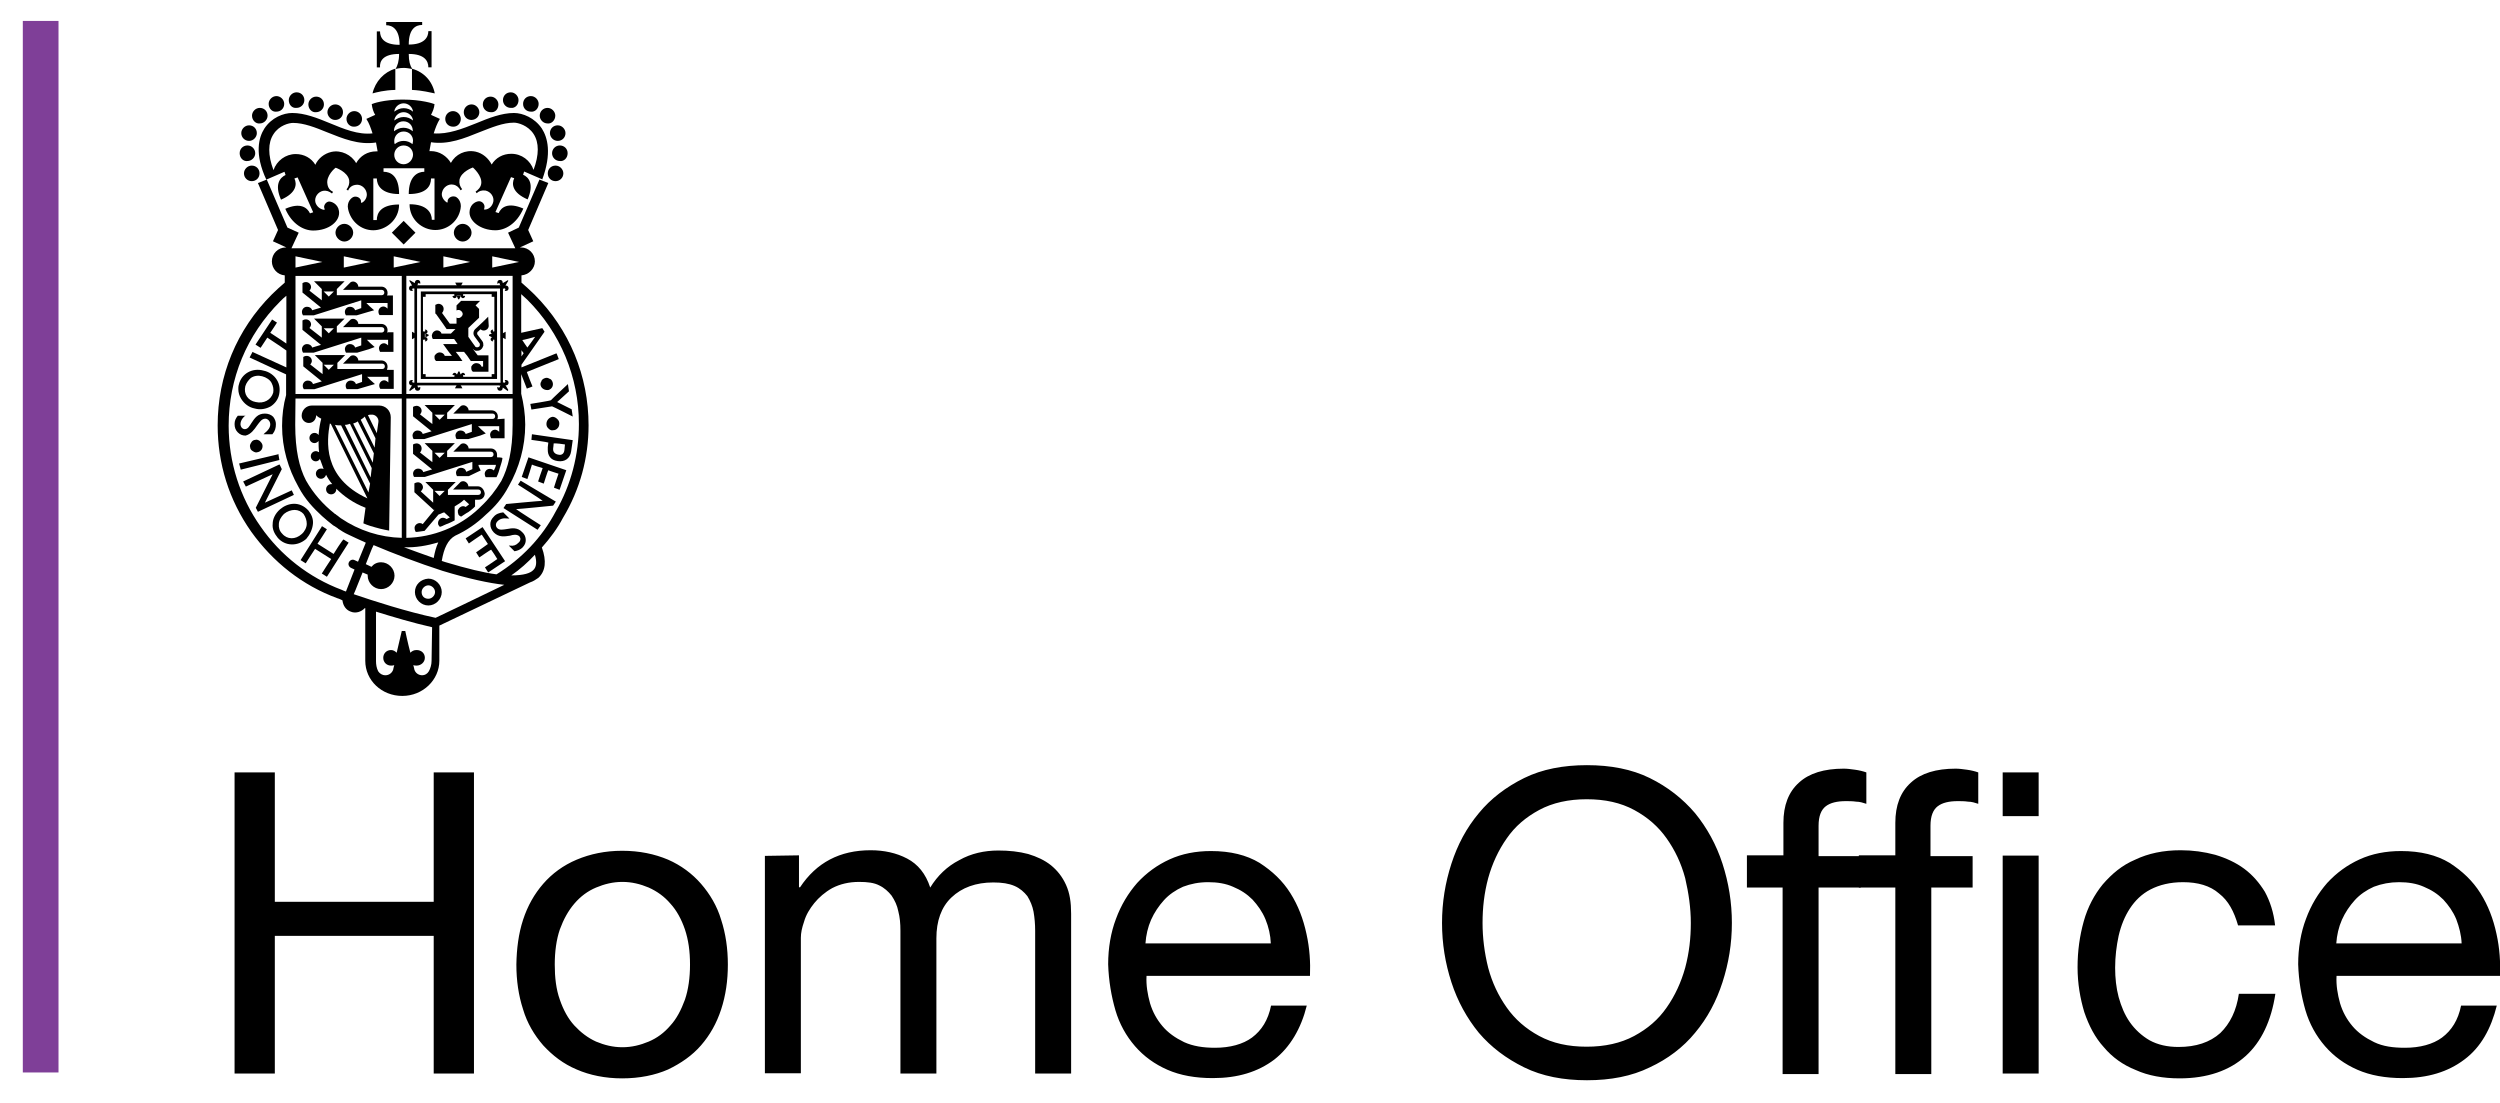 <?xml version="1.0" encoding="utf-8"?>
<!-- Generator: Adobe Illustrator 27.6.1, SVG Export Plug-In . SVG Version: 6.00 Build 0)  -->
<svg version="1.1" id="Layer_1" xmlns="http://www.w3.org/2000/svg" xmlns:xlink="http://www.w3.org/1999/xlink" x="0px" y="0px"
	 viewBox="0 0 931.5 411" style="enable-background:new 0 0 931.5 411;" xml:space="preserve">
<style type="text/css">
	.st0{fill:#7F3F98;}
</style>
<path class="st0" d="M8.5,7.8h13.3v391.8H8.5V7.8z"/>
<path d="M153.5,25.6v7.9c4,0.2,6.9,1,8.5,1.3C161.1,30.2,157.9,26.8,153.5,25.6 M148.7,20.1c0,2.7-0.6,4.4-1.3,5.6
	c0,0,1.3-0.4,3.1-0.4c1.2,0,2.9,0.4,3.1,0.4c-0.8-1.2-1.3-2.9-1.3-5.6c6,0,7.3,2.7,7.3,5h1.2V11.6h-1.2c0,2.3-1.5,5-7.3,5
	c0-6,2.7-7.3,5-7.3V8.2h-13.4v1.2c2.3,0,5,1.5,5,7.3c-6,0-7.3-2.7-7.3-5h-1.2v13.4h1.2C141.4,22.8,142.7,20.1,148.7,20.1
	 M147.3,25.6c-4.2,1.2-7.5,4.8-8.5,9.2c1.5-0.4,4.4-1.2,8.5-1.3V25.6z M154.6,220.6c0,2.7,2.3,5,5,5s5-2.3,5-5s-2.3-5-5-5
	C156.7,215.8,154.6,217.9,154.6,220.6 M157.1,220.6c0-1.3,1.2-2.5,2.5-2.5s2.5,1.2,2.5,2.5c0,1.3-1.2,2.5-2.5,2.5
	C158.1,223.1,157.1,222.1,157.1,220.6 M145.6,155.5c0-2.5-1.9-4.4-4.4-4.4h-25c-2.1,0-3.8,1.7-3.8,3.8c0,1.5,1.2,2.7,2.7,2.7
	c1.5,0,2.7-1.2,2.7-2.9c0.6,0.6,1.2,1,1.9,1.3c-0.4,1.5-0.8,3.6-1,6.1c-0.4-0.6-1-0.8-1.5-0.8c-1,0-1.9,0.8-1.9,1.9
	c0,1,0.8,1.9,1.9,1.9c0.6,0,1.2-0.4,1.5-0.8c0,1.3,0,2.7,0.2,4.2c-0.4-0.2-0.8-0.4-1.2-0.4c-1,0-1.9,0.8-1.9,1.9
	c0,1,0.8,1.9,1.9,1.9c0.6,0,1.3-0.4,1.5-1c0,0.2,0,0.4,0.2,0.6c0.4,1.2,0.8,2.3,1.2,3.3c-0.2-0.2-0.6-0.2-1-0.2
	c-1,0-1.9,0.8-1.9,1.9c0,1,0.8,1.9,1.9,1.9c1,0,1.7-0.8,1.9-1.5c0.6,1.2,1.3,2.3,2.3,3.5h-0.4c-1,0-1.9,0.8-1.9,1.9s0.8,1.9,1.9,1.9
	c1,0,1.9-0.8,1.9-1.9v-0.2c2.9,2.9,6.5,5.4,10.9,7.1l-0.8,5.8c0,0,1.7,0.8,4.4,1.5c2.7,0.8,5.2,1.2,5.2,1.2L145.6,155.5z
	 M122.9,157.8c0,0,0.2,0,0.4,0.2l13.6,27.7C120,177.9,121.8,164.1,122.9,157.8 M137.3,183.5l-12.5-25.2c0.8,0.2,1.5,0.2,2.3,0.2
	l10.8,21.7L137.3,183.5z M138.1,177.9l-9.6-19.6c0.8,0,1.3-0.2,1.9-0.4l8.1,16.5L138.1,177.9z M138.9,172.4l-7.3-14.6
	c0.6-0.2,1.2-0.4,1.7-0.8l6,11.9L138.9,172.4z M139.6,166.8l-5.2-10.4c0.6-0.4,1.2-0.8,1.5-1.2l4,8.1L139.6,166.8z M141,157.2
	l-0.6,4.2l-3.3-6.7c0.4-0.2,0.8-0.2,1.2-0.2C139.8,154.3,141.2,155.7,141,157.2 M129.1,44.3c0-1.5,1.3-2.9,2.9-2.9s2.9,1.3,2.9,2.9
	c0,1.7-1.3,2.9-2.9,2.9C130.4,47.3,129.1,46,129.1,44.3 M90.9,64.6c0-1.5,1.3-2.9,2.9-2.9c1.7,0,2.9,1.3,2.9,2.9
	c0,1.7-1.3,2.9-2.9,2.9C92.2,67.5,90.9,66.2,90.9,64.6 M89.3,57.1c0-1.7,1.3-2.9,2.9-2.9s2.9,1.3,2.9,2.9S93.7,60,92.2,60
	C90.7,60.2,89.3,58.9,89.3,57.1 M89.9,49.6c0-1.5,1.3-2.9,2.9-2.9c1.7,0,2.9,1.3,2.9,2.9c0,1.5-1.3,2.9-2.9,2.9S89.9,51.2,89.9,49.6
	 M93.9,43.1c0-1.5,1.3-2.9,2.9-2.9c1.7,0,2.9,1.3,2.9,2.9c0,1.5-1.3,2.9-2.9,2.9C95.3,46.2,93.9,44.8,93.9,43.1 M100.1,38.7
	c0-1.5,1.3-2.9,2.9-2.9c1.5,0,2.9,1.3,2.9,2.9c0,1.7-1.3,2.9-2.9,2.9C101.4,41.8,100.1,40.4,100.1,38.7 M107.6,37.3
	c0-1.5,1.3-2.9,2.9-2.9c1.7,0,2.9,1.3,2.9,2.9s-1.3,2.9-2.9,2.9C108.9,40.4,107.6,39.1,107.6,37.3 M114.9,38.9
	c0-1.5,1.3-2.9,2.9-2.9c1.7,0,2.9,1.3,2.9,2.9s-1.3,2.9-2.9,2.9C116.2,42,114.9,40.6,114.9,38.9 M122,41.8c0-1.5,1.3-2.9,2.9-2.9
	c1.7,0,2.9,1.3,2.9,2.9c0,1.7-1.3,2.9-2.9,2.9S122,43.3,122,41.8 M171.7,44.3c0-1.5-1.3-2.9-2.9-2.9s-2.9,1.3-2.9,2.9
	c0,1.7,1.3,2.9,2.9,2.9C170.4,47.3,171.7,46,171.7,44.3 M209.9,64.6c0-1.5-1.3-2.9-2.9-2.9c-1.7,0-2.9,1.3-2.9,2.9
	c0,1.7,1.3,2.9,2.9,2.9S209.9,66.2,209.9,64.6 M211.5,57.1c0-1.7-1.3-2.9-2.9-2.9s-2.9,1.3-2.9,2.9s1.3,2.9,2.9,2.9
	C210.1,60.2,211.5,58.9,211.5,57.1 M210.7,49.6c0-1.5-1.3-2.9-2.9-2.9c-1.7,0-2.9,1.3-2.9,2.9c0,1.5,1.3,2.9,2.9,2.9
	C209.5,52.5,210.7,51.2,210.7,49.6 M206.9,43.1c0-1.5-1.3-2.9-2.9-2.9s-2.9,1.3-2.9,2.9c0,1.5,1.3,2.9,2.9,2.9
	C205.5,46.2,206.9,44.8,206.9,43.1 M200.7,38.7c0-1.5-1.3-2.9-2.9-2.9c-1.7,0-2.9,1.3-2.9,2.9c0,1.7,1.3,2.9,2.9,2.9
	C199.4,41.8,200.7,40.4,200.7,38.7 M193.2,37.3c0-1.5-1.3-2.9-2.9-2.9c-1.7,0-2.9,1.3-2.9,2.9s1.3,2.9,2.9,2.9
	C191.9,40.4,193.2,39.1,193.2,37.3 M185.7,38.9c0-1.5-1.3-2.9-2.9-2.9c-1.7,0-2.9,1.3-2.9,2.9s1.3,2.9,2.9,2.9
	C184.6,42,185.7,40.6,185.7,38.9 M178.6,41.8c0-1.5-1.3-2.9-2.9-2.9s-2.9,1.3-2.9,2.9c0,1.7,1.3,2.9,2.9,2.9
	C177.5,44.6,178.6,43.3,178.6,41.8 M175.7,86.7c0-1.7-1.5-3.3-3.3-3.3c-1.7,0-3.3,1.5-3.3,3.3c0,1.7,1.5,3.3,3.3,3.3
	C174.2,90,175.7,88.4,175.7,86.7 M154.4,106.3v37.3h33v-37.3H154.4z M186.5,142.6h-31.1v-35.1h30.9L186.5,142.6z"/>
<path d="M158.7,108.6h-1.9v32.6h28.4v-32.6h-18.1H158.7z M183.2,109.6v1h1v28.8h-1v1h-24.6v-1h-1v-28.8h1v-1H183.2z"/>
<path d="M181.9,118l-1.5,1.5c0,0-0.2,0-0.2,0.2l-2.9,2.7c-1,0.8-1.2,2.1-0.4,3.1l1.7,2.3c0.2,0.2,0.2,0.4,0.2,0.8
	c0,0.2-0.2,0.6-0.4,0.6c-0.2,0.2-0.4,0.2-0.8,0.2c-0.2,0-0.6-0.2-0.6-0.4c0,0-1.7-2.3-2.5-3.5v-3.3l4-3.8v-3.3l-1.3-1.3l1.7-1.7
	h-7.1l-1.7,1.7v1.9c0.2-0.2,0.6-0.2,0.8-0.2c0.8,0,1.5,0.8,1.5,1.5s-0.8,1.5-1.5,1.5c-0.2,0-0.6,0-0.8-0.2v2.3h-2.5l-2.9-4
	c0.4-0.4,0.6-1,0.6-1.5c0-1.2-1-1.9-1.9-1.9c-0.4,0-0.8,0.2-1.2,0.4v3.3h0.2l2.7,3.8l1.3,1.9h3.3l-1.7,1.7h-3.5
	c-0.2-0.8-1-1.2-1.7-1.2s-1.5,0.6-1.7,1.2c0,0.2-0.2,0.4-0.2,0.8s0.2,1,0.4,1.2h7.9l1.3,1.9h-5.4l2.1,2.9l1.2,1.5h-2.7
	c-0.2-0.8-1-1.3-1.9-1.3c-0.8,0-1.5,0.6-1.9,1.3v0.6c0,0.6,0.2,1,0.6,1.3h9.8l-1.3-1.9l-1.2-1.5h3.1l1.2,1.5l1.3,1.9h4.6v2.1h-0.6
	c-0.2-0.8-1-1.3-1.9-1.3c-1,0-1.5,0.6-1.9,1.3v0.6c0,0.6,0.2,1,0.6,1.3h5.8v-6.1H178l-1.9-2.5c0.4,0.4,0.8,0.8,1.3,0.8
	s1.2,0,1.7-0.4c0.6-0.4,0.8-1,1-1.5c0-0.6,0-1.2-0.4-1.7l-1.7-2.3c-0.4-0.4-0.2-1.2,0.2-1.3l0.8-0.8c0.8,0.6,1.7,0.6,2.5,0
	c0.4-0.4,0.6-0.8,0.6-1.3L181.9,118z M154.8,86.7l-4.4,4.4l-4.4-4.4l4.4-4.4L154.8,86.7z M125,86.7c0-1.7,1.5-3.3,3.3-3.3
	c1.7,0,3.3,1.5,3.3,3.3c0,1.7-1.5,3.3-3.3,3.3C126.6,90,125,88.4,125,86.7 M185.2,170.4v-1c0-1.3-1-2.3-2.3-2.3h-8.3
	c0-1-1-1.9-1.9-1.9c-0.6,0-1,0.2-1.3,0.6l-2.5,2.5h14c0.6,0,1,0.4,1,1c0,0.6-0.4,1-1,1h-16.3v-2.3l2.9-2.9h-11.3l2.9,2.9v4.2
	l-4.6-3.6c0.4-0.4,0.6-1,0.6-1.5c0-1.2-1-1.9-1.9-1.9c-0.4,0-1,0.2-1.3,0.4v3.5l7.1,5.8l-3.3,1c-0.2-0.8-1-1.3-1.9-1.3
	c-1.2,0-1.9,1-1.9,1.9c0,0.4,0.2,1,0.4,1.2h4l17.7-5.6v2.7l-2.3,1c-0.2-1-1-1.5-1.9-1.5c-1.2,0-1.9,1-1.9,1.9c0,0.4,0.2,1,0.4,1.2
	h4.4l2.7-1.3l1.7-0.8l-0.8-1.7v-0.4h6.5c0,0.2-0.2,0.6-0.2,0.8c-0.2,0.4-0.4,1-0.6,1.3c-0.4-0.4-1-0.6-1.5-0.6c-1.2,0-1.9,1-1.9,1.9
	c0,0.4,0.2,1,0.4,1.2h4c0.6-1.2,1-2.5,1.2-3.3c0.6-1.7,1-3.3,1-3.8C187.1,170.4,185.2,170.4,185.2,170.4 M163.8,170.6l-1.9-1.9h3.8
	L163.8,170.6z M185.3,156.2c0.2-0.4,0.2-0.6,0.2-1c0-1.3-1-2.3-2.3-2.3h-8.6c0-1-1-1.9-1.9-1.9c-0.6,0-1,0.2-1.3,0.6l-2.5,2.5h14.6
	c0.6,0,1,0.4,1,1c0,0.6-0.4,1-1,1h-16.9v-2.3l2.9-2.9h-11.3l2.9,2.9v4.2l-4.6-3.6c0.4-0.4,0.6-1,0.6-1.3c0-1.2-1-1.9-1.9-1.9
	c-0.4,0-1,0.2-1.3,0.4v3.5l6.9,5.6l-3.3,1c-0.2-0.8-1-1.3-1.9-1.3c-1.2,0-1.9,1-1.9,1.9c0,0.4,0.2,1,0.4,1.3h4l17.7-5.6v2.9
	l-2.3,0.8c-0.2-0.8-1-1.3-1.9-1.3c-1.2,0-1.9,1-1.9,1.9c0,0.4,0.2,1,0.4,1.3h4.4l4.4-1.3l2.1-0.8l-1.7-1.5l-1.2-1.2h7.9v2.1
	c-0.4-0.4-1-0.8-1.5-0.8c-1.2,0-1.9,1-1.9,1.9c0,0.4,0.2,1,0.4,1.3h5V156L185.3,156.2z M163.8,156.4l-1.9-1.9h3.8L163.8,156.4z
	 M178,181.2h-3.5c0-1-1-1.9-1.9-1.9c-0.6,0-1,0.2-1.3,0.6l-2.5,2.5h9.4c0.6,0,1,0.4,1,1c0,0.6-0.4,1-1,1h-11.3v-1.9l2.9-2.9h-11.3
	l2.9,2.9v4.8l-4.6-4.2c0.4-0.4,0.8-1,0.8-1.5c0-1.2-1-1.9-1.9-1.9c-0.4,0-1,0.2-1.3,0.4v3.3l7.3,6.7l0.4-0.4l-4.6,5.6
	c-0.4-0.4-1-0.4-1.3-0.4c-1.2,0.2-1.9,1.2-1.7,2.1c0,0.4,0.2,0.8,0.4,1.2c0.8,0,1.7-0.2,3.3-0.4l5.2-6.1c0.8-0.2,1.3-0.6,2.1-0.8
	l2.1,1.9l-1.2,0.6c-0.6-0.4-1.3-0.6-1.9-0.4c-1,0.4-1.5,1.5-1.2,2.5c0.2,0.4,0.4,0.6,0.6,0.8c0,0,0.8-0.2,1.5-0.6
	c0.8-0.4,1.5-0.6,1.5-0.6c1-0.4,1.7-0.8,2.5-1.2v-5.2c1.3-0.8,2.5-1.5,3.5-2.5l1.9,1.7c-0.4,0.4-0.8,0.6-1.3,1
	c-0.6-0.4-1.3-0.4-1.9,0c-0.4,0.2-0.8,0.8-1,1.2v0.8c0,0.2,0.2,0.6,0.2,0.8c0.2,0.4,0.6,0.6,1,0.8c1-0.6,1.7-1.2,2.7-1.7
	c0.6-0.4,1.3-1,1.9-1.5l0.6-0.6v-2.5h1.3c1.3,0,2.3-1,2.3-2.3C180.4,182.4,179.4,181.2,178,181.2L178,181.2z M163.8,184.8l-1.9-1.9
	h3.8L163.8,184.8z M144.2,137.6c0.2-0.4,0.2-0.6,0.2-1c0-1.3-1-2.3-2.3-2.3h-8.6c0-1-1-1.9-1.9-1.9c-0.6,0-1,0.2-1.3,0.6l-2.5,2.5
	h14.6c0.6,0,1,0.4,1,1c0,0.6-0.4,1-1,1h-16.7v-2.3l2.9-2.9h-11.3l2.9,2.9v4.2l-4.6-3.6c0.4-0.4,0.6-1,0.6-1.3c0-1.2-1-1.9-1.9-1.9
	c-0.6,0-1,0.2-1.3,0.4v3.5l6.9,5.6l-3.3,1c-0.2-0.8-1-1.3-1.9-1.3c-1.2,0-1.9,1-1.9,1.9c0,0.6,0.2,1,0.4,1.3h4l17.7-5.6v2.9
	l-2.3,0.8c-0.2-0.8-1-1.3-1.9-1.3c-1.2,0-1.9,1-1.9,1.9c0,0.6,0.2,1,0.4,1.3h4l4.4-1.3l2.1-0.6l-1.7-1.5l-1.2-1.2h7.9v2.1
	c-0.4-0.4-1-0.8-1.5-0.8c-1.2,0-1.9,1-1.9,1.9c0,0.6,0.2,1,0.4,1.3h5v-7.1H144.2z M122.5,137.8l-1.9-1.9h3.8L122.5,137.8z
	 M144.2,124c0.2-0.4,0.2-0.6,0.2-1c0-1.3-1-2.3-2.3-2.3h-8.6c0-1-1-1.9-1.9-1.9c-0.6,0-1,0.2-1.3,0.6l-2.5,2.5h14.4c0.6,0,1,0.4,1,1
	s-0.4,1-1,1h-16.7v-2.3l2.9-2.9H117l2.9,2.9v4.2l-4.6-3.6c0.4-0.4,0.6-1,0.6-1.3c0-1.2-1-1.9-1.9-1.9c-0.6,0-1,0.2-1.3,0.4v3.5
	l6.9,5.6l-3.3,1c-0.2-0.8-1-1.3-1.9-1.3c-1.2,0-1.9,1-1.9,1.9c0,0.4,0.2,1,0.4,1.3h4l17.7-5.6v2.9l-2.3,0.8c-0.2-0.8-1-1.3-1.9-1.3
	c-1.2,0-1.9,1-1.9,1.9c0,0.4,0.2,1,0.4,1.3h4.2l4.4-1.3l2.1-0.8l-1.7-1.5l-1.2-1.2h7.9v2.1c-0.4-0.4-1-0.8-1.5-0.8
	c-1.2,0-1.9,1-1.9,1.9c0,0.4,0.2,1,0.4,1.3h5v-7.3h-2.1L144.2,124z M122.5,124.2l-1.9-1.9h3.8L122.5,124.2z M144.2,110.1
	c0.2-0.4,0.2-0.6,0.2-1c0-1.3-1-2.3-2.3-2.3h-8.6c0-1-1-1.9-1.9-1.9c-0.6,0-1,0.2-1.3,0.6l-2.5,2.5h14.4c0.6,0,1,0.4,1,1s-0.4,1-1,1
	h-16.7v-2.3l2.9-2.9H117l2.9,2.9v4.2l-4.6-3.6c0.4-0.4,0.6-1,0.6-1.3c0-1.2-1-1.9-1.9-1.9c-0.6,0-1,0.2-1.3,0.4v3.5l6.9,5.6l-3.3,1
	c-0.2-0.8-1-1.3-1.9-1.3c-1.2,0-1.9,1-1.9,1.9c0,0.6,0.2,1,0.4,1.3h4l17.7-5.6v2.9l-2.3,0.8c-0.2-0.8-1-1.3-1.9-1.3
	c-1.2,0-1.9,1-1.9,1.9c0,0.6,0.2,1,0.4,1.3h4l4.4-1.3l2.1-0.6l-1.7-1.5l-1.2-1.2h7.9v2.1c-0.4-0.4-1-0.8-1.5-0.8
	c-1.2,0-1.9,1-1.9,1.9c0,0.6,0.2,1,0.4,1.3h5v-7.3L144.2,110.1z M122.5,110.5l-1.9-1.9h3.8L122.5,110.5z M204.4,145.3
	c1.3-0.4,1.9-1.7,1.5-2.9c-0.2-0.6-0.6-1.2-1.2-1.3c-0.6-0.4-1.2-0.4-1.7-0.2c-0.6,0.2-1.2,0.6-1.3,1.2c-0.4,0.6-0.4,1.2-0.2,1.7
	C201.9,144.9,203.2,145.5,204.4,145.3 M197.6,150.5l0.4,2.1l7.7-1.2c0.2,0,7.7,3.8,7.7,3.8l-0.4-2.7l-5.4-2.7c0.4-0.4,4.4-4,4.4-4
	l-0.4-2.7l-0.2,0.2c0,0-6,5.6-6.1,5.8C205.3,149.3,197.6,150.5,197.6,150.5 M203.6,158c0,0.6,0.2,1.2,0.8,1.7c0.4,0.4,1,0.8,1.7,0.6
	c0.6,0,1.2-0.2,1.7-0.8c0.4-0.4,0.6-1,0.6-1.7c0-0.6-0.2-1.2-0.8-1.7c-0.4-0.4-1-0.8-1.7-0.8C204.6,155.5,203.6,156.6,203.6,158
	 M198.2,161.8l-0.2,2.1c0,0,6,0.8,6.3,1c0,0.2-0.2,1.7-0.2,1.7v1c0,1,0.2,1.9,0.8,2.7c0.6,0.8,1.5,1.3,2.9,1.5c2.7,0.4,4.6-1,5-3.6
	l0.6-4.2L198.2,161.8z M210.5,165.6c0,0.2-0.2,2.1-0.2,2.1c-0.2,1.9-1.7,1.9-2.3,1.7c-1.2-0.2-1.9-1-1.9-1.9v-0.4
	c0,0,0.2-1.5,0.2-1.9C206.7,165.1,210.3,165.5,210.5,165.6 M196.9,170.4l-2.5,7.3l2.1,0.8c0,0,1.7-5.2,1.7-5.4
	c0.2,0.2,3.6,1.2,4,1.3c-0.2,0.4-1.7,5-1.7,5l2.1,0.8c0,0,1.5-4.8,1.7-5c0.2,0.2,3.6,1.2,3.8,1.3c-0.2,0.4-1.7,5.2-1.7,5.2l2.1,0.8
	l2.5-7.3L196.9,170.4z M194,179.1l-1,1.5c0,0,8.5,5.4,9.2,6c-1,0-13.6,1.2-13.6,1.2l-1,1.5l12.7,8.1l1.2-1.7c0,0-8.5-5.4-9.2-6
	c1,0,13.8-1.3,13.8-1.3l1-1.5L194,179.1z M189,197.1c-1.5,0.2-2.9,0.6-3.8-0.4c-0.4-0.4-0.8-1.5,0.2-2.5c1-1,2.3-1.2,3.8-1h0.6
	l-2.3-2.3c-1.5,0.2-2.7,0.6-3.6,1.7c-0.8,0.8-1.2,1.7-1.2,2.7c0,1.2,0.4,2.1,1.3,3.1c1.9,1.9,4,1.5,6,1.2c1.3-0.4,2.5-0.6,3.5,0.2
	c0.2,0.4,0.4,0.6,0.4,1c0,0.6-0.2,1-0.8,1.5c-0.8,0.8-1.7,1.2-3.1,1h-0.4l2.1,2.1c1.2-0.2,2.1-0.6,2.9-1.3c1-1,1.3-1.9,1.3-2.9
	c0-1-0.4-2.1-1.3-2.9C192.8,196.4,190.7,196.8,189,197.1 M179.8,196.4l-6.3,4.2l1.2,1.9c0,0,4.4-3.1,4.8-3.3
	c0.2,0.2,2.1,3.3,2.3,3.5c-0.2,0.2-4.4,3.1-4.4,3.1l1.2,1.9c0,0,4.2-2.9,4.4-2.9c0.2,0.2,2.1,3.1,2.3,3.5c-0.2,0.2-4.6,3.1-4.6,3.1
	l1.2,1.9l6.3-4.2L179.8,196.4z M124.3,206.4c-0.2-0.2-5.8-3.6-6-3.8c0.2-0.2,3.5-5.4,3.5-5.4l-1.9-1.2v0.2l-7.9,12.5l1.9,1.2
	c0,0,3.3-5.2,3.5-5.4c0.2,0.2,5.8,3.6,6,3.8c-0.2,0.2-3.5,5.4-3.5,5.4l1.9,1.2l8.1-12.7l-1.9-1.2C127.7,201,124.5,206,124.3,206.4
	 M116.6,195.2c0.2-1.9-0.6-3.6-1.7-5c-3.3-3.6-7.7-2.9-10.6-0.4c-1.7,1.5-2.7,3.5-2.7,5.4c-0.2,1.9,0.6,3.6,1.9,5.2
	c2.7,3.1,7.3,3.3,10.6,0.4C115.4,199.3,116.4,197.3,116.6,195.2 M114.3,195.2c0,1.3-0.8,2.9-1.9,3.8c-2.3,2.1-5.4,2.1-7.3-0.2
	c-1-1-1.3-2.3-1.2-3.5c0-1.3,0.8-2.7,1.9-3.8c1.2-1,2.7-1.5,4-1.5c1.3,0,2.5,0.6,3.3,1.5C113.9,192.7,114.3,193.9,114.3,195.2
	 M108.7,182.7c0,0-9.2,4.2-10,4.6c0.4-0.8,6.3-12.5,6.3-12.5l-0.8-1.7h-0.2l-13.4,6.3l1,1.9c0,0,9.2-4.2,10-4.6
	c-0.4,0.8-6.3,12.5-6.3,12.5l0.8,1.5l13.4-6.3L108.7,182.7z M89.1,172.7l0.6,2.3l14.4-3.6l-0.4-2.3l-0.2,0.2L89.1,172.7z
	 M96.8,164.3c-0.6-0.4-1.2-0.6-1.7-0.4c-0.6,0-1.2,0.4-1.5,1c-0.4,0.6-0.6,1.2-0.4,1.7c0,0.6,0.4,1.2,1,1.5c0.6,0.4,1.2,0.6,1.7,0.4
	c1.3-0.2,2.1-1.3,1.9-2.7C97.6,165.1,97.2,164.7,96.8,164.3 M95.8,158.5c1-1.3,1.7-2.5,3.1-2.5c0.4,0,0.8,0.2,1.2,0.6
	c0.4,0.4,0.6,1,0.6,1.5c0,1.2-0.8,2.3-2.1,3.3l-0.4,0.4h3.3c1-1.2,1.3-2.3,1.3-3.8c0-1-0.4-1.9-1-2.7c-0.8-0.8-1.9-1.2-3.1-1.2
	c-2.7,0-3.8,1.7-5,3.5c-0.8,1.2-1.3,2.3-2.5,2.3c-0.4,0-0.8-0.2-1-0.4c-0.4-0.4-0.6-1-0.6-1.5c0-1,0.6-2.1,1.5-2.9l0.4-0.2h-2.9
	c-0.8,1-1.2,1.9-1.2,3.1c0,1.3,0.4,2.3,1.2,3.1c0.8,0.8,1.7,1.2,2.9,1.2C93.5,161.8,94.7,160.1,95.8,158.5 M94.9,152.2
	c2.1,0.6,4.2,0.2,6-0.8c1.5-1,2.7-2.5,3.1-4.4c0.4-1.9,0.2-3.8-0.8-5.4c-1-1.7-2.9-3.1-5-3.5c-4.2-1.2-8.3,1.2-9.2,5.2
	c-0.2,0.6-0.2,1.2-0.2,1.7c0,1.3,0.4,2.5,1,3.5C91,150.5,92.8,151.8,94.9,152.2 M91.4,143.9c0.4-1.3,1.2-2.3,2.1-3.1
	c1.2-0.8,2.7-1,4.2-0.6s2.9,1.3,3.5,2.5c0.6,1.2,0.8,2.3,0.6,3.6c-0.8,2.7-3.5,4.2-6.5,3.5C92.4,149.3,90.7,146.8,91.4,143.9"/>
<path d="M219.3,158.5c0-18.4-7.1-35.7-20.2-48.8c-1.5-1.5-3.1-2.9-4.8-4.4v-2.7c2.7-0.2,5-2.5,5-5.2c0-2.9-2.3-5.2-5.2-5.2h-0.4
	l5-2.3l-1.9-4.2l7.5-17.5l-3.3-1.3l-7.7,17.9l-4,1.9l2.7,5.8h-83.4l2.7-5.8l-4.2-1.9l-7.7-17.9l-3.3,1.3l7.5,17.5l-1.9,4.2l5,2.3
	h-0.2c-2.9,0-5.2,2.3-5.2,5.2c0,2.7,2.1,5,4.8,5.2v2.7c-1.5,1.3-3.3,2.9-4.8,4.4c-13.1,13.1-20.2,30.3-20.2,48.8
	c0,14.2,4.2,27.8,12.5,39.6c8.1,11.3,19,20,32.1,24.8c0,0,0.8,0.2,1.9,0.8c0.2,1.9,1.3,3.6,3.1,4.2c1.9,0.8,4,0,5.2-1.3h0.2v19.6
	c0,7.3,6.1,13.1,13.8,13.1c7.7,0,13.8-6,13.8-13.1v-13.1l33.8-16.1c1.2-0.4,2.1-1,3.1-1.7c2.7-2.5,3.1-6.3,1.3-11.3
	c3.1-3.5,5.8-7.1,7.9-11.1C216.1,182.4,219.3,170.6,219.3,158.5 M183.4,95.5l10,2.1l-10,2.1V95.5z M151.4,200.4v-51.9h39.6v9.8
	c0,9.6-1.7,16.1-4.2,20.9c-2.1,3.5-4.6,6.7-7.7,9.6l-0.6,0.6C171.1,196.4,161.3,200.2,151.4,200.4 M163.3,202.1
	c-0.8,1.7-1.3,3.6-1.7,5.8c-3.8-1.3-7.5-2.7-11.1-4C154.8,204.1,159.2,203.3,163.3,202.1 M151.4,146.8v-44h39.6v44H151.4z
	 M165.2,95.5l10,2.1l-10,2.1V95.5z M146.7,95.5l10,2.1l-10,2.1V95.5z M128.1,95.5l10,2.1l-10,2.1V95.5z M110.1,95.5l10,2.1l-10,2.1
	V95.5z M110.1,137.4v-34.6h39.6v44h-39.6L110.1,137.4z M110.1,148.5h39.6v51.9c-8.1-0.2-15.9-2.7-22.7-7.3c-0.2-0.2-0.6-0.4-0.8-0.6
	l-0.2-0.2c-0.2-0.2-0.4-0.2-0.6-0.4c-0.2-0.2-0.4-0.4-0.6-0.4l-0.2-0.2c-4.2-3.3-7.9-7.5-10.6-12.3c-2.5-4.8-4-11.3-4-20.7
	L110.1,148.5z M128.9,220.4c-0.6-0.2-1.2-0.4-1.5-0.6c-12.3-4.6-22.9-12.9-30.3-23.6c-7.7-10.9-11.9-24-11.9-37.6
	c0-17.5,6.7-33.8,19.2-46.3c0.8-0.8,1.5-1.5,2.3-2.1V128c-2.7-1.9-5.8-3.8-6-4c0.2-0.2,2.5-3.8,2.5-3.8l-1.9-1.2v0.2l-6.1,9.2
	l1.9,1.2c0,0,2.3-3.5,2.5-3.8c0.2,0.2,4.2,2.7,7.1,4.8v6.3l-12.7-5.8v0.2l-1,1.9l13.6,6.3v7.7c-1,3.6-1.5,7.5-1.5,11.5
	c0,8.3,2.3,15.9,6.1,22.7c2.5,4.8,5.8,8.1,8.8,10.9c1.3,1.2,2.7,2.3,4.2,3.5c0.2,0,0.2,0.2,0.4,0.2c0.2,0.2,0.4,0.2,0.6,0.4
	c0.2,0.2,0.4,0.2,0.6,0.4l0.2,0.2c1.2,0.8,2.3,1.5,3.6,2.1c1.7,0.8,4,1.9,6.7,3.1l-2.9,7.1l-1.3-0.6c-0.8-0.4-1.7,0-2.1,0.8
	s0,1.7,0.8,2.1l1.3,0.6L128.9,220.4z M160.8,246.3c0,1.3-0.4,2.7-1,3.8c-0.6,1-1.5,1.5-2.5,1.5c-1.3,0-2.5-0.8-2.9-2.1
	c0-0.2-0.2-0.8-0.4-1.7c0.4,0.2,0.8,0.2,1.2,0.2c1.7,0,3.1-1.3,3.1-2.9c0-1.7-1.3-2.9-3.1-2.9c-1,0-1.7,0.4-2.3,1
	c-1-3.8-1.9-8.1-1.9-8.1h-1.3c0,0-1,4.2-1.9,8.1c-0.6-0.6-1.3-1-2.1-1c-1.7,0-2.9,1.3-2.9,2.9c0,1.7,1.3,2.9,2.9,2.9
	c0.4,0,0.8,0,1.2-0.2c-0.2,0.8-0.4,1.5-0.4,1.7c-0.4,1.2-1.5,2.1-2.9,2.1c-1.2,0-2.1-0.6-2.7-1.5c-0.6-1.2-0.8-2.5-0.8-3.8v-18.4
	c6.1,1.9,13.8,4.2,20.9,5.8L160.8,246.3z M162.3,230.2c-10.8-2.3-23.2-6.3-30.5-8.8c0.8-1.7,1.9-4.8,3.3-8.1l1.9,0.8v0.4
	c0,2.7,2.3,5,5,5c2.7,0,5-2.3,5-5s-2.3-5-5-5c-1.5,0-2.7,0.6-3.6,1.7l-2.1-1c1.2-2.9,2.1-5.6,2.9-7.1c7.3,3.1,16.7,6.7,25.7,9.6
	c9.6,2.9,17.3,4.6,23,5.2C177.7,222.9,163.1,229.8,162.3,230.2 M198.6,212.5c-1,1-3.3,1.9-8.1,1.9c3.3-2.3,6.1-4.8,8.8-7.7
	C200.1,209.4,199.9,211.4,198.6,212.5 M185,214c-4.6-0.6-10.9-2.1-19.2-4.6c-0.4-0.2-0.8-0.2-1.2-0.4c0.8-4.8,2.3-7.9,5-9.4
	c4.2-1.9,8.1-4.6,11.5-7.9c3.1-2.7,6.1-6,8.5-10.6c3.8-6.7,6.1-14.6,6.1-22.9c0-3.8-0.6-7.9-1.5-11.5v-7.3l2.1,5.4l2.1-0.8
	c0,0-2.1-5.2-2.1-5.4c0.4-0.2,11.9-4.8,11.9-4.8l-0.8-2.1h-0.2l-12.9,5.2v-1l8.6-12.3l-0.8-1.3h-0.2l-7.7,1.7v-14.4
	c0.8,0.8,1.5,1.3,2.3,2.1c12.3,12.3,19.2,28.8,19.2,46.3c0,11.3-2.9,22.7-8.6,32.5C201.9,200.4,194.2,208.3,185,214 M195.1,131.6
	l-0.8,1.2v-2.3L195.1,131.6 M194.6,126.7c0.4,0,4.2-1,4.8-1.2c-0.4,0.6-2.7,3.8-2.9,4C196.3,129.3,194.8,127,194.6,126.7"/>
<path d="M201.9,47.9c-2.7-4-7.1-5.8-10.4-5.8c-4.6,0-9.4,1.9-14,3.8c-5.2,2.1-10.6,4.2-15.9,3.8c0.6-1.9,1.3-3.8,2.3-5.4l-3.3-1.5
	c0.6-1.2,1.2-2.5,1.3-4c-0.4-0.2-4.8-1.7-11.9-1.7s-11.1,1.5-11.5,1.7c0.2,1.5,0.6,2.9,1.3,4l-3.3,1.5c1,1.5,1.7,3.5,2.3,5.4
	c-5.4,0.6-10.8-1.7-15.9-3.8c-4.6-1.9-9.4-3.8-14-3.8c-3.3,0-7.7,1.7-10.4,5.8c-2.1,3.3-3.8,9.4,0.8,19.2v-0.2L106,64l0.4,1.2
	c-2.1,1-4.2,3.5-1.7,9.2c5.8-2.5,6-5.8,5-7.9l1.2-0.4l2.9,6.5l2.9,6.5l-1.2,0.4c-1-2.1-3.5-4.2-9.2-1.7c2.5,5.8,6.9,8.1,10.4,8.1
	c6,0,10.2-3.6,9.6-7.3c-0.4-2.7-2.9-3.6-3.8-3.5c-1.2,0.2-1.9,1.5-1.7,2.3c0,0.2,0.2,0.4,0.2,0.6l-0.2,0.2c-1.5-0.2-2.9-1.3-3.3-2.9
	c-0.4-1.9,1-3.8,2.9-4.2c1.2-0.2,2.3,0.2,3.3,1l0.4-0.6c-1.2-0.6-1.9-1.5-2.1-2.9c-0.6-3.1,2.9-6.1,3.1-6.1c0,0,4.4,1.5,5,4.6
	c0.2,1.3-0.2,2.5-1,3.5l0.6,0.4c0.4-1,1.3-1.9,2.7-2.1c1.9-0.4,3.8,1,4.2,2.9c0.4,1.5-0.6,3.3-1.9,3.8l-0.2-0.2v-0.6
	c-0.2-1-1.3-1.7-2.5-1.5c-1,0.2-2.9,1.9-2.3,4.6c1,4.6,4.8,7.9,9.4,7.9s9.6-3.8,9.6-9.6c-6.7,0-8.3,3.1-8.3,5.8h-1.3V66.5h1.3
	c0,2.5,1.7,5.8,8.3,5.8c0-6.7-3.1-8.3-5.8-8.3v-1.3h15.2V64c-2.5,0-5.8,1.7-5.8,8.3c6.7,0,8.3-3.1,8.3-5.8h1.3v15.4h-1
	c0-2.5-1.7-5.8-8.3-5.8c0,5.8,4.8,9.6,9.6,9.6c4.6,0,8.6-3.3,9.4-7.9c0.6-2.7-1.3-4.6-2.3-4.6c-1.2-0.2-2.3,0.6-2.5,1.5v0.6
	l-0.2,0.2c-1.3-0.8-2.3-2.3-1.9-3.8c0.4-1.9,2.3-3.3,4.2-2.9c1.2,0.2,2.1,1,2.7,2.1l0.6-0.4c-0.8-1-1.2-2.1-1-3.5
	c0.6-3.1,5-4.6,5-4.6s3.6,3.1,3.1,6.1c-0.2,1.3-1.2,2.3-2.1,2.9l0.4,0.6c0.8-0.8,1.9-1.2,3.3-1c1.9,0.4,3.3,2.3,2.9,4.2
	c-0.4,1.7-1.7,2.9-3.3,2.9l-0.2-0.2c0.2-0.2,0.2-0.4,0.2-0.6c0.2-1-0.6-2.1-1.7-2.3c-1-0.2-3.5,0.8-3.8,3.5
	c-0.6,3.6,3.8,7.3,9.6,7.3c3.5,0,7.9-2.3,10.4-8.1c-5.8-2.5-8.3-0.4-9.2,1.7l-1.2-0.4l2.9-6.5l2.9-6.5l1.2,0.4c-1,2.1-0.8,5.4,5,7.9
	c2.5-5.8,0.4-8.3-1.7-9.2l0.4-1.2l6.7,2.9v0.2C205.7,57.1,204,51.2,201.9,47.9 M140.2,56.4c-3.3,0-6,1.7-7.5,4.4
	c-1.7-3.1-5.6-5-9.2-4.2c-2.7,0.6-5,2.5-6,4.8c-1.5-2.5-4.2-4-7.3-4c-3.8,0-7.1,2.5-8.3,6c-2.1-5.6-2.1-10.2,0-13.4
	c2.1-3.3,5.8-4.2,7.3-4.2c4,0,8.3,1.7,12.7,3.5c5.8,2.3,11.7,4.8,18.2,3.8c0.2,1.2,0.4,2.1,0.6,3.3
	C140.6,56.4,140.4,56.4,140.2,56.4 M150.4,38.5c1.7,0,3.3,1.3,3.5,3.1c-1-0.8-2.1-1.3-3.5-1.3s-2.5,0.6-3.5,1.3
	C147.1,39.8,148.7,38.5,150.4,38.5 M150.4,41.8c1.7,0,3.3,1.3,3.5,3.1c-1-0.8-2.1-1.3-3.5-1.3s-2.5,0.6-3.5,1.3
	C147.1,43.1,148.7,41.8,150.4,41.8 M150.4,61.2c-1.9,0-3.5-1.5-3.5-3.5c0-1.9,1.5-3.5,3.5-3.5s3.5,1.5,3.5,3.5
	C153.8,59.6,152.3,61.2,150.4,61.2 M153.7,53.7c-1-0.8-2.1-1.2-3.3-1.2c-1.3,0-2.3,0.4-3.3,1.2c-0.2-0.4-0.2-0.8-0.2-1.2
	c0-1.9,1.5-3.5,3.5-3.5s3.5,1.5,3.5,3.5C153.8,52.9,153.8,53.3,153.7,53.7 M153.8,48.9c-1-0.8-2.1-1.3-3.5-1.3s-2.5,0.6-3.5,1.3
	v-0.2c0-1.9,1.5-3.5,3.5-3.5s3.5,1.5,3.5,3.5V48.9 M198.8,63.3c-1.2-3.5-4.4-6-8.3-6c-3.1,0-5.8,1.5-7.3,4c-1.2-2.3-3.3-4.2-6-4.8
	c-3.8-0.8-7.5,1-9.2,4.2c-1.5-2.5-4.2-4.4-7.5-4.4H160c0.2-1,0.4-2.1,0.6-3.3c6.5,1,12.5-1.5,18.2-3.8c4.4-1.7,8.6-3.5,12.7-3.5
	c1.5,0,5.2,1,7.3,4.2C200.9,53.1,200.9,57.7,198.8,63.3 M169.6,105.3l0.8,1.5h0.8l-0.2,0.6l0.2-0.4h0.2l0.2-0.2l0.8-1.5h-1.3H169.6z
	 M155,106.7l-0.2,0.2v0.6l-1.3-0.2v-1l-1-1.7l0.2-0.2l1.7,1h1v1.3l-0.4-0.2"/>
<path d="M156,106.3c-0.2,0-0.4-0.2-0.4-0.4s0.2-0.4,0.4-0.4c0.2,0,0.2,0,0.4,0.2h0.2v-0.4c0-0.6-0.4-1-1-1s-1,0.4-1,1s0.4,1,1,1
	L156,106.3 M154.4,107.8c0-0.2-0.2-0.4-0.4-0.4c-0.2,0-0.4,0.2-0.4,0.4s0,0.2,0.2,0.4v0.2h-0.4c-0.6,0-1-0.4-1-1s0.4-1,1-1
	c0.6,0,1,0.4,1,1L154.4,107.8 M155,143.4l-0.2-0.2v-0.6l-1.3,0.2v0.8l-1,1.7l0.2,0.4l1.7-1.2h1v-1.3L155,143.4"/>
<path d="M156,143.6c-0.2,0-0.4,0.2-0.4,0.4c0,0.2,0.2,0.4,0.4,0.4c0.2,0,0.2,0,0.4-0.2h0.2v0.4c0,0.6-0.4,1-1,1s-1-0.4-1-1
	c0-0.6,0.4-1,1-1L156,143.6 M154.4,142.2c0,0.2-0.2,0.4-0.4,0.4c-0.2,0-0.4-0.2-0.4-0.4c0-0.2,0-0.2,0.2-0.4v-0.2h-0.4
	c-0.6,0-1,0.4-1,1c0,0.6,0.4,1,1,1c0.6,0,1-0.4,1-1L154.4,142.2 M186.9,143.4l0.2-0.2v-0.6l1.3,0.2v0.8l1,1.7l-0.2,0.4l-1.7-1.2h-1
	v-1.3L186.9,143.4"/>
<path d="M185.9,143.6c0.2,0,0.4,0.2,0.4,0.4c0,0.2-0.2,0.4-0.4,0.4c-0.2,0-0.2,0-0.4-0.2h-0.2v0.4c0,0.6,0.4,1,1,1c0.6,0,1-0.4,1-1
	c0-0.6-0.4-1-1-1L185.9,143.6 M187.5,142.2c0,0.2,0.2,0.4,0.4,0.4c0.2,0,0.4-0.2,0.4-0.4c0-0.2,0-0.2-0.2-0.4v-0.2h0.4
	c0.6,0,1,0.4,1,1c0,0.6-0.4,1-1,1c-0.6,0-1-0.4-1-1L187.5,142.2 M186.9,106.7l0.2,0.2v0.6l1.3-0.2v-1l1-1.7l-0.2-0.2l-1.7,1h-1v1.3
	l0.4-0.2"/>
<path d="M185.9,106.3c0.2,0,0.4-0.2,0.4-0.4s-0.2-0.4-0.4-0.4c-0.2,0-0.2,0-0.4,0.2h-0.2v-0.4c0-0.6,0.4-1,1-1c0.6,0,1,0.4,1,1
	s-0.4,1-1,1L185.9,106.3 M187.5,107.8c0-0.2,0.2-0.4,0.4-0.4c0.2,0,0.4,0.2,0.4,0.4s0,0.2-0.2,0.4v0.2h0.4c0.6,0,1-0.4,1-1
	s-0.4-1-1-1c-0.6,0-1,0.4-1,1L187.5,107.8z M169.4,109h2.9v1.2h-2.9V109z M170.2,110.3h1.5l-0.6,1.2h-0.4L170.2,110.3z"/>
<path d="M173.1,110.1l-0.2,0.2c-0.2,0-0.4-0.2-0.4-0.4s0.2-0.4,0.4-0.4h-0.4c-0.4,0-0.8,0.4-0.8,0.8c0,0.4,0.4,0.8,0.8,0.8
	s0.8-0.4,0.8-0.8C173.1,110.3,173.1,110.3,173.1,110.1L173.1,110.1z M168.8,110.1l0.2,0.2c0.2,0,0.4-0.2,0.4-0.4s-0.2-0.4-0.4-0.4
	h0.4c0.4,0,0.8,0.4,0.8,0.8c0,0.4-0.4,0.8-0.8,0.8s-0.8-0.4-0.8-0.8C168.8,110.3,168.8,110.3,168.8,110.1L168.8,110.1z M172.3,144.7
	l-0.8-1.5l-0.6-0.2h-0.2l0.4-0.4l-0.4,0.4h-0.2l-0.2,0.2l-0.8,1.5h1.3H172.3z M169.6,139.5h2.9v1.2h-2.9V139.5z"/>
<path d="M171.7,139.7h-1.5l0.6-1.3h0.4L171.7,139.7z M168.8,139.9l0.2-0.2c0.2,0,0.4,0.2,0.4,0.4c0,0.2-0.2,0.4-0.4,0.4h0.4
	c0.4,0,0.8-0.4,0.8-0.8c0-0.4-0.4-0.8-0.8-0.8s-0.8,0.4-0.8,0.8C168.8,139.7,168.8,139.7,168.8,139.9L168.8,139.9z M173.1,139.9
	l-0.2-0.2c-0.2,0-0.4,0.2-0.4,0.4c0,0.2,0.2,0.4,0.4,0.4h-0.4c-0.4,0-0.8-0.4-0.8-0.8c0-0.4,0.4-0.8,0.8-0.8s0.8,0.4,0.8,0.8
	C173.1,139.7,173.1,139.7,173.1,139.9L173.1,139.9z M188.4,123.6l-1.5,0.8v0.8l-0.4-0.2l0.4,0.4h-0.2l0.2,0.2l1.5,0.8v-1.3V123.6z
	 M183.4,123.6h1.2v2.9h-1.2V123.6z M183.4,124.2v1.5l-1.2-0.6v-0.4L183.4,124.2z M184.2,126.8v-0.2V126.8"/>
<path d="M183.8,127l-0.2-0.2c0-0.2,0.2-0.4,0.4-0.4c0.2,0,0.4,0.2,0.4,0.4v-0.4c0-0.4-0.4-0.8-0.8-0.8s-0.8,0.4-0.8,0.8
	c0,0.4,0.4,0.8,0.8,0.8L183.8,127L183.8,127z M183.8,123l-0.2,0.2c0,0.2,0.2,0.4,0.4,0.4c0.2,0,0.4-0.2,0.4-0.4v0.4
	c0,0.4-0.4,0.8-0.8,0.8s-0.8-0.4-0.8-0.8s0.4-0.8,0.8-0.8L183.8,123L183.8,123z M153.5,123.6l1.5,0.8v0.8l0.4-0.2l-0.4,0.4h0.2
	l-0.2,0.2l-1.5,0.8v-1.3V123.6z M157.1,123.6h1.2v2.9h-1.2V123.6z M158.5,124.2v1.5l1.2-0.6v-0.4L158.5,124.2z M157.7,126.8v-0.2
	V126.8"/>
<path d="M158.3,127l0.2-0.2c0-0.2-0.2-0.4-0.4-0.4c-0.2,0-0.4,0.2-0.4,0.4v-0.4c0-0.4,0.4-0.8,0.8-0.8s0.8,0.4,0.8,0.8
	c0,0.4-0.4,0.8-0.8,0.8C158.5,127.2,158.3,127.2,158.3,127L158.3,127z M158.3,123l0.2,0.2c0,0.2-0.2,0.4-0.4,0.4
	c-0.2,0-0.4-0.2-0.4-0.4v0.4c0,0.4,0.4,0.8,0.8,0.8s0.8-0.4,0.8-0.8s-0.4-0.8-0.8-0.8C158.5,122.8,158.3,122.8,158.3,123L158.3,123z
	 M102.4,287.8V336h59.2v-48.2h15V400h-15v-51.3h-59.2V400h-15V287.8L102.4,287.8z M194.9,342.7c1.7-5.2,4.2-9.6,7.5-13.4
	c3.3-3.8,7.5-6.9,12.5-9s10.6-3.3,16.9-3.3c6.5,0,12.1,1.2,17.1,3.3c4.8,2.1,9,5.2,12.3,9c3.3,3.8,6,8.3,7.5,13.4
	c1.7,5.2,2.5,10.8,2.5,16.7c0,6-0.8,11.5-2.5,16.7c-1.7,5.2-4.2,9.6-7.5,13.4c-3.3,3.8-7.5,6.7-12.3,9c-4.8,2.1-10.6,3.3-17.1,3.3
	c-6.3,0-12.1-1.2-16.9-3.3c-5-2.1-9-5.2-12.5-9c-3.3-3.8-6-8.3-7.5-13.4c-1.7-5.2-2.5-10.8-2.5-16.7
	C192.5,353.5,193.2,347.9,194.9,342.7L194.9,342.7z M208.6,372.5c1.3,3.8,3.1,7.1,5.4,9.6c2.3,2.5,5,4.6,8.1,6
	c3.1,1.3,6.3,2.1,9.8,2.1c3.5,0,6.7-0.8,9.8-2.1c3.1-1.3,5.8-3.3,8.1-6c2.3-2.5,4-5.8,5.4-9.6c1.3-3.8,1.9-8.3,1.9-13.1
	c0-5-0.6-9.2-1.9-13.1c-1.3-3.8-3.1-7.1-5.4-9.6c-2.3-2.7-5-4.6-8.1-6c-3.1-1.3-6.3-2.1-9.8-2.1c-3.5,0-6.7,0.8-9.8,2.1
	c-3.1,1.3-5.8,3.3-8.1,6c-2.3,2.7-4,5.8-5.4,9.6c-1.3,3.8-1.9,8.3-1.9,13.1S207.2,368.6,208.6,372.5L208.6,372.5z M297.7,318.7v11.9
	h0.4c6.1-9.2,14.8-13.8,26.3-13.8c5,0,9.6,1,13.6,3.1s6.9,5.6,8.6,10.8c2.7-4.4,6.3-7.9,10.8-10.2c4.4-2.5,9.4-3.6,14.6-3.6
	c4,0,7.7,0.4,11.1,1.3c3.3,1,6.1,2.3,8.5,4.2c2.3,1.9,4.2,4.2,5.6,7.3s1.9,6.5,1.9,10.8V400h-13.4v-53.2c0-2.5-0.2-4.8-0.6-7.1
	c-0.4-2.1-1.2-4-2.3-5.8c-1.2-1.5-2.7-2.9-4.8-3.8s-4.6-1.3-7.9-1.3c-6.5,0-11.7,1.9-15.6,5.6c-3.8,3.6-5.6,8.8-5.6,15.2V400h-13.4
	v-53.2c0-2.7-0.2-5-0.8-7.3c-0.4-2.1-1.3-4-2.5-5.8c-1.2-1.5-2.7-2.9-4.6-3.8c-1.9-1-4.4-1.3-7.5-1.3c-3.8,0-7.1,0.8-10,2.3
	c-2.7,1.5-5,3.5-6.7,5.6s-3.1,4.4-3.8,6.9c-0.8,2.3-1.2,4.2-1.2,6v50.5H285v-81L297.7,318.7z M474.8,394.8
	c-6.1,4.6-13.6,6.9-22.9,6.9c-6.5,0-12.1-1-16.9-3.1c-4.8-2.1-8.8-5-12.1-8.8c-3.3-3.8-5.8-8.3-7.3-13.4c-1.5-5.2-2.5-10.9-2.7-17.1
	c0-6.1,1-11.9,2.9-16.9c1.9-5.2,4.6-9.6,7.9-13.4c3.5-3.8,7.5-6.7,12.1-8.8c4.6-2.1,9.8-3.1,15.4-3.1c7.3,0,13.3,1.5,18.1,4.4
	c4.8,3.1,8.6,6.7,11.5,11.3s4.8,9.6,6,15.2c1.2,5.4,1.5,10.6,1.3,15.6h-60.9c-0.2,3.6,0.4,6.9,1.3,10.2c1,3.3,2.5,6,4.6,8.5
	c2.1,2.5,4.8,4.4,8.1,6c3.3,1.5,7.1,2.1,11.5,2.1c5.6,0,10.4-1.3,13.8-3.8c3.6-2.7,6-6.5,7.1-11.9h13.3
	C484.8,383.2,480.7,390.2,474.8,394.8L474.8,394.8z M471.5,342.5c-1.2-2.9-2.9-5.2-4.8-7.3c-2.1-2.1-4.4-3.6-7.3-4.8
	c-2.7-1.2-5.8-1.7-9.2-1.7c-3.5,0-6.5,0.6-9.4,1.7c-2.7,1.2-5.2,2.9-7.1,5c-1.9,2.1-3.6,4.6-4.8,7.3c-1.2,2.7-1.9,5.8-2.1,8.8h46.7
	C473.4,348.5,472.7,345.4,471.5,342.5L471.5,342.5z M540.8,321.8c2.3-7.1,5.6-13.3,10.2-18.8c4.4-5.4,10.2-9.8,16.9-13.1
	c6.7-3.3,14.6-4.8,23.4-4.8s16.7,1.5,23.4,4.8c6.7,3.3,12.3,7.7,16.9,13.1c4.4,5.4,7.9,11.7,10.2,18.8c2.3,7.1,3.5,14.4,3.5,22.1
	s-1.2,15-3.5,22.1c-2.3,7.1-5.6,13.3-10.2,18.8c-4.4,5.4-10.2,9.8-16.9,12.9c-6.7,3.3-14.6,4.8-23.4,4.8s-16.7-1.5-23.4-4.8
	c-6.7-3.3-12.3-7.5-16.9-12.9c-4.4-5.4-7.9-11.7-10.2-18.8c-2.3-7.1-3.5-14.4-3.5-22.1S538.5,328.9,540.8,321.8z M554.5,360.6
	c1.5,5.6,3.8,10.4,6.9,14.8s7.1,7.9,12.1,10.6c5,2.7,10.8,4,17.7,4c6.7,0,12.7-1.3,17.7-4s9-6.1,12.1-10.6c3.1-4.4,5.4-9.4,6.9-14.8
	c1.5-5.6,2.1-11.1,2.1-16.7c0-5.6-0.8-11.1-2.1-16.7c-1.5-5.6-3.8-10.4-6.9-14.8s-7.1-7.9-12.1-10.6c-5-2.7-10.8-4-17.7-4
	c-6.7,0-12.7,1.3-17.7,4c-5,2.7-9,6.1-12.1,10.6c-3.1,4.4-5.4,9.4-6.9,14.8c-1.5,5.6-2.1,11.1-2.1,16.7
	C552.4,349.4,553.1,355,554.5,360.6z M650.9,330.4v-11.7h13.6v-12.1c0-6.5,1.9-11.5,5.8-15c3.8-3.5,9.4-5.2,16.7-5.2
	c1.3,0,2.7,0.2,4.2,0.4c1.5,0.2,3.1,0.6,4.2,1v11.7c-1.2-0.4-2.5-0.8-3.8-0.8c-1.3-0.2-2.7-0.2-3.8-0.2c-3.3,0-5.8,0.6-7.5,1.9
	c-1.7,1.3-2.7,3.6-2.7,7.3v11.3h15.7v11.7h-15.7v69.5h-13.4v-69.5h-13.3L650.9,330.4z"/>
<path d="M692.6,330.4v-11.7h13.6v-12.1c0-6.5,1.9-11.5,5.8-15c3.8-3.5,9.4-5.2,16.7-5.2c1.3,0,2.7,0.2,4.2,0.4
	c1.5,0.2,3.1,0.6,4.2,1v11.7c-1.2-0.4-2.5-0.8-3.8-0.8c-1.3-0.2-2.7-0.2-3.8-0.2c-3.3,0-5.8,0.6-7.5,1.9c-1.7,1.3-2.7,3.6-2.7,7.3
	v11.3H735v11.7h-15.4v69.5h-13.4v-69.5h-13.6L692.6,330.4z M746.2,304.1v-16.3h13.4v16.3H746.2z M759.6,318.7V400h-13.4v-81.2H759.6
	z M826.8,332.9c-3.3-2.9-7.9-4.2-13.4-4.2c-4.8,0-8.8,1-12.1,2.7c-3.3,1.7-5.8,4.2-7.7,7.1s-3.3,6.3-4.2,10.2
	c-0.8,3.8-1.3,7.7-1.3,11.9c0,3.8,0.4,7.5,1.3,10.9c1,3.6,2.3,6.7,4.2,9.4c1.9,2.7,4.4,5,7.3,6.7c3.1,1.7,6.7,2.5,10.8,2.5
	c6.5,0,11.7-1.7,15.6-5.2c3.6-3.5,6-8.3,6.9-14.6h13.6c-1.5,10-5.2,17.9-11.1,23.2c-6,5.4-14.2,8.3-24.6,8.3c-6.1,0-11.7-1-16.3-3.1
	c-4.8-1.9-8.8-4.8-11.9-8.5c-3.3-3.6-5.6-8.1-7.3-13.1c-1.5-5-2.5-10.6-2.5-16.7c0-6.1,0.8-11.7,2.3-17.1c1.5-5.4,4-10,7.1-13.8
	c3.3-3.8,7.1-7.1,12.1-9.2c4.8-2.3,10.4-3.5,16.9-3.5c4.6,0,8.8,0.6,12.9,1.7c4,1.2,7.7,2.9,10.8,5.2s5.6,5.2,7.7,8.6
	c1.9,3.5,3.3,7.7,3.8,12.5h-13.8C832.4,339.6,830.3,335.6,826.8,332.9L826.8,332.9z M918.2,394.8c-6.1,4.6-13.6,6.9-22.9,6.9
	c-6.5,0-12.1-1-16.9-3.1c-4.8-2.1-8.8-5-12.1-8.8c-3.3-3.8-5.8-8.3-7.3-13.4c-1.5-5.2-2.5-10.9-2.7-17.1c0-6.1,1-11.9,2.9-16.9
	c1.9-5.2,4.6-9.6,7.9-13.4c3.5-3.8,7.5-6.7,12.1-8.8c4.6-2.1,9.8-3.1,15.4-3.1c7.3,0,13.3,1.5,18.1,4.4c4.8,3.1,8.6,6.7,11.5,11.3
	s4.8,9.6,6,15.2c1.2,5.4,1.5,10.6,1.3,15.6h-60.9c-0.2,3.6,0.4,6.9,1.3,10.2c1,3.3,2.5,6,4.6,8.5c2.1,2.5,4.8,4.4,8.1,6
	s7.1,2.1,11.5,2.1c5.6,0,10.4-1.3,13.8-3.8c3.6-2.7,6-6.5,7.1-11.9h13.3C928.2,383.2,924.4,390.2,918.2,394.8L918.2,394.8z
	 M915.2,342.5c-1.2-2.9-2.9-5.2-4.8-7.3c-2.1-2.1-4.4-3.6-7.3-4.8c-2.7-1.2-5.8-1.7-9.2-1.7s-6.5,0.6-9.4,1.7
	c-2.7,1.2-5.2,2.9-7.1,5s-3.6,4.6-4.8,7.3c-1.2,2.7-1.9,5.8-2.1,8.8h46.7C917.1,348.5,916.3,345.4,915.2,342.5L915.2,342.5z"/>
</svg>
